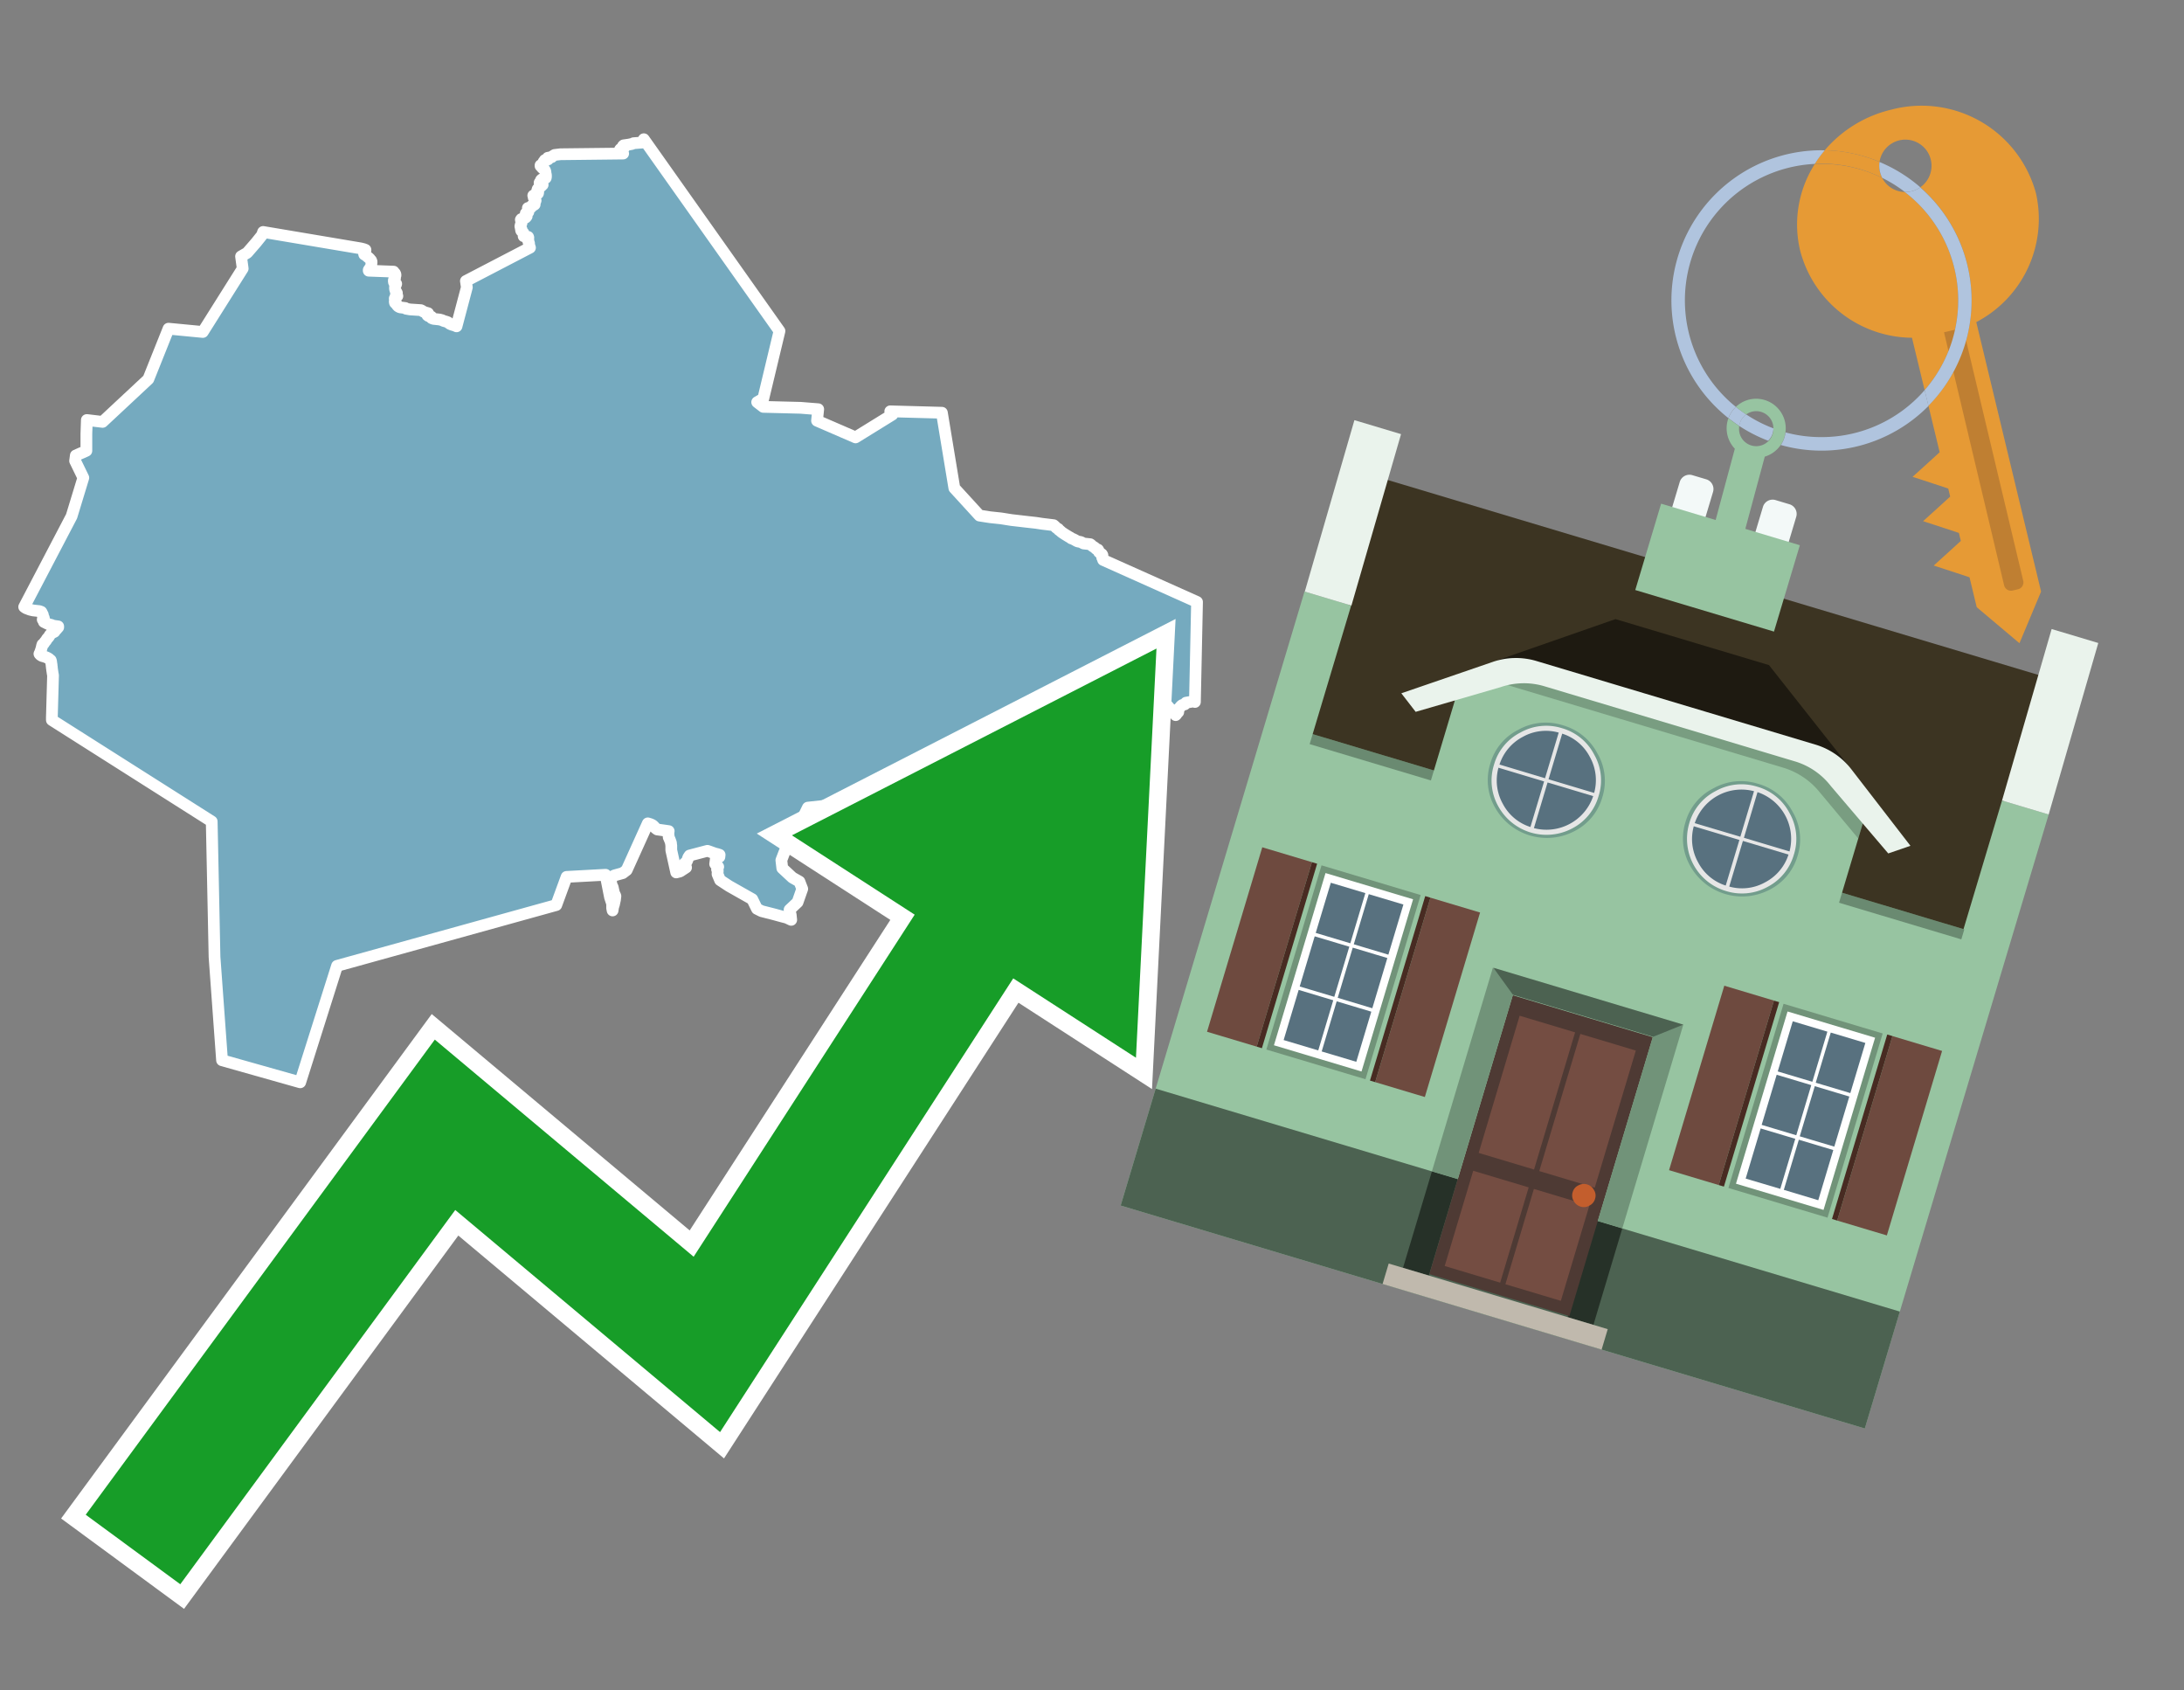 <svg id="Text" xmlns="http://www.w3.org/2000/svg" width="93.05" height="72" viewBox="0 0 93.05 72"><rect x="0" y="0" width="93.05" height="72" fill="#808080" stroke="none"/><polygon points="3.05,21.99 3.55,20.35 3.2,19.63 3.23,19.4 3.41,19.32 3.55,19.26 3.68,19.2 3.68,18.48 3.7,17.89 4.37,17.97 6.32,16.15 7.18,14 8.64,14.14 10.34,11.44 10.27,10.92 10.53,10.77 10.92,10.32 11.16,10.02 11.21,9.88 15.37,10.58 15.49,10.61 15.57,10.64 15.57,10.67 15.55,10.7 15.54,10.73 15.51,10.8 15.52,10.84 15.59,10.88 15.67,10.95 15.72,10.99 15.76,11.03 15.78,11.06 15.81,11.09 15.83,11.14 15.83,11.18 15.83,11.21 15.82,11.24 15.82,11.29 15.82,11.32 15.8,11.36 15.78,11.4 15.73,11.47 15.71,11.5 15.71,11.53 16.77,11.57 16.77,11.6 16.82,11.63 16.84,11.66 16.85,11.7 16.85,11.73 16.8,11.76 16.8,11.79 16.83,11.82 16.83,11.85 16.8,11.88 16.8,11.91 16.78,11.94 16.78,12 16.79,12.03 16.84,12.06 16.88,12.09 16.87,12.12 16.86,12.15 16.84,12.18 16.83,12.21 16.83,12.27 16.83,12.31 16.84,12.34 16.85,12.38 16.87,12.41 16.89,12.44 16.91,12.48 16.89,12.52 16.87,12.55 16.9,12.58 16.93,12.61 16.87,12.64 16.84,12.67 16.82,12.71 16.82,12.74 16.83,12.77 16.84,12.8 16.82,12.83 16.82,12.87 16.83,12.9 16.86,12.93 16.9,12.96 16.92,13 16.94,13.03 16.98,13.06 17.04,13.09 17.27,13.12 17.3,13.15 17.47,13.18 17.93,13.21 17.99,13.24 18.03,13.27 18.1,13.3 18.24,13.34 18.25,13.37 18.23,13.4 18.21,13.43 18.25,13.46 18.38,13.49 18.38,13.52 18.39,13.55 18.46,13.58 18.73,13.61 18.84,13.64 18.9,13.67 19.01,13.7 19.09,13.73 19.12,13.76 19.18,13.8 19.25,13.83 19.39,13.87 19.45,13.9 19.89,12.24 19.85,11.97 22.58,10.55 22.56,10.49 22.55,10.45 22.54,10.42 22.54,10.39 22.54,10.36 22.51,10.29 22.51,10.26 22.51,10.22 22.47,10.18 22.48,10.15 22.51,10.12 22.5,10.09 22.31,10.06 22.31,9.98 22.3,9.95 22.3,9.92 22.21,9.83 22.2,9.8 22.22,9.77 22.19,9.74 22.19,9.71 22.18,9.68 22.17,9.64 22.19,9.56 22.21,9.53 22.22,9.5 22.21,9.47 22.21,9.43 22.2,9.4 22.19,9.36 22.21,9.33 22.32,9.3 22.39,9.27 22.42,9.24 22.44,9.21 22.42,9.18 22.42,9.15 22.44,9.12 22.4,9.09 22.43,9.06 22.51,9.03 22.51,9 22.51,8.97 22.52,8.92 22.5,8.89 22.49,8.86 22.63,8.83 22.64,8.8 22.65,8.77 22.74,8.74 22.78,8.71 22.78,8.68 22.78,8.65 22.78,8.6 22.81,8.57 22.82,8.54 22.78,8.51 22.79,8.48 22.76,8.45 22.74,8.42 22.74,8.39 22.74,8.36 22.72,8.33 22.77,8.3 22.86,8.27 22.92,8.24 22.93,8.21 22.93,8.17 22.92,8.14 22.89,8.11 22.9,8.08 22.91,8.05 22.98,8.01 22.98,7.97 23.06,7.93 23.08,7.9 23.12,7.87 23.08,7.84 22.99,7.81 22.99,7.78 23.01,7.75 23.05,7.72 23.05,7.67 23.08,7.64 23.17,7.61 23.25,7.58 23.26,7.55 23.26,7.51 23.26,7.46 23.25,7.41 23.24,7.38 23.24,7.33 23.23,7.29 23.22,7.26 23.2,7.23 23.15,7.19 23.1,7.15 23.07,7.11 23.03,7.07 23.03,7.04 23.14,7.01 23.15,6.98 23.16,6.95 23.16,6.92 23.16,6.89 23.2,6.85 23.21,6.82 23.35,6.79 23.34,6.76 23.34,6.72 23.51,6.69 23.53,6.66 23.58,6.63 23.63,6.6 23.88,6.57 26.55,6.54 26.51,6.5 26.5,6.47 26.49,6.44 26.47,6.41 26.41,6.38 26.43,6.35 26.54,6.32 26.59,6.29 26.57,6.26 26.54,6.22 26.57,6.19 26.78,6.16 26.93,6.13 26.99,6.1 27.39,6.07 27.4,6.03 27.4,6 27.41,5.96 27.43,5.93 33.21,14.1 32.52,16.98 32.26,17.13 32.52,17.33 34.11,17.37 34.86,17.43 34.81,17.92 36.45,18.63 38.02,17.66 37.93,17.52 40.13,17.58 40.66,20.79 41.73,21.96 42.18,22.03 42.65,22.08 43.09,22.15 43.78,22.23 44.14,22.27 44.4,22.31 44.65,22.34 44.89,22.37 44.96,22.43 44.98,22.46 45.02,22.49 45.09,22.53 45.11,22.57 45.17,22.61 45.2,22.64 45.25,22.68 45.37,22.76 45.55,22.87 45.61,22.9 45.64,22.93 45.72,22.96 45.8,23 45.85,23.03 45.91,23.06 46.06,23.09 46.11,23.12 46.17,23.15 46.45,23.18 46.49,23.21 46.54,23.26 46.59,23.29 46.64,23.32 46.67,23.35 46.7,23.38 46.78,23.41 46.8,23.44 46.81,23.47 46.82,23.51 46.85,23.54 46.91,23.58 46.95,23.61 46.97,23.65 46.96,23.7 46.96,23.75 46.98,23.78 46.99,23.82 47,23.85 51,25.64 50.91,29.9 50.88,29.87 50.53,29.93 50.52,29.96 50.48,30 50.37,30.03 50.33,30.06 50.3,30.09 50.28,30.12 50.25,30.15 50.24,30.18 50.18,30.21 50.18,30.24 50.19,30.29 50.2,30.33 50.17,30.36 50.14,30.39 50.12,30.43 50.09,30.46 49.55,29.84 49.52,29.81 49.5,29.77 49.49,29.74 49.45,29.71 49.46,29.68 49.47,29.65 49.45,29.62 49.43,29.59 49.34,29.56 49.3,29.53 49.3,29.49 49.24,29.46 49.03,29.43 49.02,29.4 48.99,29.37 48.97,29.33 48.95,29.3 48.66,29.27 48.63,29.24 48.43,29.21 48.26,29.18 48.17,29.15 48.12,29.12 47.93,29.09 46.74,29.06 46.71,29.02 46.68,28.99 46.66,28.96 46.58,28.93 46.54,28.89 46.53,28.86 46.34,28.83 43.27,30.51 43.24,30.58 43.22,30.62 43.18,30.71 43.15,30.76 43.12,30.83 43.08,30.92 43.04,31 42.97,31.15 42.91,31.27 42.87,31.35 42.84,31.42 42.81,31.48 42.78,31.53 42.76,31.58 42.74,31.63 42.72,31.69 42.7,31.72 42.7,31.77 42.69,31.81 42.68,31.85 42.69,31.88 42.68,31.91 42.68,31.97 42.67,32 42.69,32.06 42.69,32.1 42.68,32.13 42.67,32.17 42.72,32.21 42.72,32.24 42.67,32.28 42.67,32.34 42.67,32.42 42.7,32.45 42.68,32.48 42.62,32.51 42.59,32.56 42.58,32.59 42.58,32.63 42.59,32.67 42.57,32.74 42.53,32.77 42.52,32.82 42.48,32.85 42.45,32.93 42.45,32.98 42.42,33.02 42.44,33.05 42.37,33.09 42.37,33.14 42.32,33.17 42.31,33.2 42.29,33.24 42.26,33.27 42.26,33.32 42.23,33.35 42.19,33.39 42.18,33.42 42.18,33.46 42.18,33.51 42.16,33.54 42.11,33.58 42.13,33.61 42.14,33.64 42.12,33.67 42.1,33.73 42.04,33.77 39.86,33.81 34.42,34.4 33.95,35.36 33.63,35.85 33.42,36.3 33.29,36.64 33.33,36.98 33.76,37.38 34.06,37.55 34.18,37.86 33.98,38.43 33.64,38.75 33.69,38.98 33.71,39.18 33.52,39.09 33.29,39.03 33,38.95 32.45,38.81 32.25,38.71 32.05,38.3 31.06,37.74 30.68,37.49 30.57,37.23 30.58,37.09 30.55,37.03 30.6,36.92 30.47,36.8 30.5,36.57 30.65,36.5 30.66,36.41 30.57,36.38 30.45,36.35 30.23,36.27 30.14,36.24 29.38,36.44 29.36,36.47 29.32,36.53 29.3,36.6 29.27,36.67 29.25,36.71 29.23,36.74 29.17,36.77 29.18,36.83 29.2,36.86 29.21,36.89 29.23,36.95 28.97,37.12 28.81,37.16 28.6,36.21 28.6,36.16 28.6,36.13 28.6,36.09 28.6,36.04 28.6,36 28.59,35.97 28.59,35.92 28.58,35.88 28.55,35.8 28.54,35.77 28.52,35.73 28.51,35.7 28.49,35.66 28.49,35.62 28.48,35.57 28.48,35.53 28.48,35.48 28.48,35.44 28.49,35.4 28,35.33 27.96,35.3 27.92,35.27 27.89,35.23 27.85,35.19 27.82,35.16 27.77,35.13 27.7,35.1 27.6,35.07 26.7,37.06 26.53,37.19 26.17,37.29 26.12,37.32 25.99,37.41 25.98,37.44 26.03,37.52 26.04,37.59 26.04,37.63 26.06,37.7 26.1,37.78 26.11,37.81 26.13,37.91 26.14,37.95 26.15,37.99 26.15,38.03 26.17,38.06 26.19,38.1 26.21,38.14 26.22,38.17 26.21,38.25 26.2,38.34 26.19,38.37 26.16,38.52 26.14,38.58 26.13,38.61 26.12,38.65 26.1,38.78 26.08,38.68 26.08,38.49 25.99,38.22 25.8,37.26 24.14,37.35 23.7,38.55 14.36,41.14 12.79,46.1 9.46,45.16 9.36,43.79 9.14,40.76 9.02,34.99 2.21,30.67 2.21,30.55 2.26,28.76 2.25,28.72 2.24,28.66 2.23,28.59 2.22,28.53 2.22,28.5 2.21,28.47 2.21,28.42 2.2,28.37 2.2,28.34 2.19,28.27 2.18,28.22 2.18,28.18 2.17,28.15 2.16,28.12 2.12,28.09 2.09,28.06 2.04,28.03 1.98,28 1.9,27.97 1.79,27.94 1.74,27.91 1.7,27.88 1.68,27.85 1.7,27.82 1.71,27.78 1.73,27.74 1.74,27.7 1.75,27.67 1.76,27.64 1.77,27.6 1.78,27.57 1.79,27.51 1.8,27.48 1.81,27.45 1.86,27.42 1.88,27.39 1.9,27.35 1.94,27.31 1.97,27.27 1.99,27.23 2.02,27.19 2.05,27.16 2.09,27.11 2.11,27.07 2.13,27.04 2.16,27.01 2.19,26.97 2.26,26.94 2.32,26.91 2.34,26.88 2.36,26.85 2.39,26.82 2.42,26.79 2.44,26.76 2.48,26.72 2.48,26.68 2.26,26.65 2.2,26.62 2.08,26.59 2.01,26.56 1.95,26.53 1.87,26.49 1.87,26.45 1.87,26.42 1.82,26.39 1.84,26.36 1.87,26.33 1.86,26.3 1.83,26.27 1.83,26.24 1.83,26.2 1.82,26.17 1.79,26.14 1.78,26.09 1.76,26.06 1.68,26.03 1.41,26 1.28,25.97 1.2,25.94 1.12,25.91 1.07,25.88 1.03,25.85 " fill="#75aabf" stroke="#fff" stroke-linejoin="round" stroke-width="0.5"/><polygon points="49.272 27.624 33.741 35.58 38.97 38.959 29.553 53.529 18.525 44.281 3.652 64.518 7.681 67.479 19.396 51.538 30.678 60.999 43.169 41.673 48.398 45.053 49.272 27.624" fill="none" stroke="#fff" stroke-miterlimit="10" stroke-width="1.5"/><polygon points="49.272 27.624 33.741 35.58 38.97 38.959 29.553 53.529 18.525 44.281 3.652 64.518 7.681 67.479 19.396 51.538 30.678 60.999 43.169 41.673 48.398 45.053 49.272 27.624" fill="#179d28"/><path d="M80.19,7.577a1.16,1.16,0,0,1-.094-.251,1.114,1.114,0,0,1-.018-.429A6.367,6.367,0,0,0,77.743,6.4a5.269,5.269,0,0,0-.423.577c.1,0,.192-.007.288-.007A5.794,5.794,0,0,1,80.19,7.577Z" fill="#e69a35"/><path d="M77.608,6.4A6.394,6.394,0,0,0,73.64,17.81a1.26,1.26,0,0,1,.317-.48A5.821,5.821,0,0,1,77.32,6.981a5.269,5.269,0,0,1,.423-.577Z" fill="#b0c4de"/><path d="M84.2,13.72a4.962,4.962,0,0,0,2.545-5.48,5.047,5.047,0,0,0-6.179-3.566A5.322,5.322,0,0,0,77.743,6.4a6.367,6.367,0,0,1,2.335.493,1.114,1.114,0,1,1,1.736,1.084,6.392,6.392,0,0,1,.347,9.3l.479,1.985-.438.4-.716.648.92.3.6.2.082.341-.438.4-.716.648.92.3.605.2.082.341-.438.4-.716.649.92.3.605.2.307,1.274,1.821,1.534.921-2.2Z" fill="#e69a35"/><path d="M81.154,8.179a1.115,1.115,0,0,1-.964-.6,5.794,5.794,0,0,0-2.582-.6c-.1,0-.192,0-.288.007a4.783,4.783,0,0,0-.625,3.685,4.962,4.962,0,0,0,4.765,3.715L82,16.617a5.82,5.82,0,0,0-.846-8.438Z" fill="#e69a35"/><path d="M74.1,18.142a6.386,6.386,0,0,0,1.232.63.73.73,0,0,0,.224-.527h0a5.783,5.783,0,0,1-1.159-.593A.733.733,0,0,0,74.1,18.142Z" fill="#b0c4de"/><path d="M74.4,17.652q-.228-.152-.44-.322a1.26,1.26,0,0,0-.317.48c.148.117.3.228.46.332A.733.733,0,0,1,74.4,17.652Z" fill="#b0c4de"/><path d="M74.824,16.984a1.257,1.257,0,0,0-.867.346c.141.114.288.222.44.322a.731.731,0,0,1,1.159.593h0a.732.732,0,1,1-1.463,0,.7.7,0,0,1,.007-.1c-.158-.1-.312-.215-.46-.332a1.258,1.258,0,0,0,.273,1.3l-.979,3.635,1.275.341.98-3.639a1.266,1.266,0,0,0,.681-.5,1.249,1.249,0,0,0,.2-.538,1.328,1.328,0,0,0,.012-.168A1.262,1.262,0,0,0,74.824,16.984Z" fill="#97c4a1"/><path d="M85.974,25.1l-.226.053a.3.3,0,0,1-.362-.223l-2.56-10.777.81-.193L86.2,24.736A.3.3,0,0,1,85.974,25.1Z" fill="#bf7f32"/><path d="M80.1,7.326a1.16,1.16,0,0,0,.094.251,5.833,5.833,0,0,1,.964.6,1.137,1.137,0,0,0,.287-.031,1.108,1.108,0,0,0,.373-.167A6.371,6.371,0,0,0,80.078,6.9,1.114,1.114,0,0,0,80.1,7.326Z" fill="#b0c4de"/><path d="M77.608,18.618a5.836,5.836,0,0,1-1.534-.2,1.24,1.24,0,0,1-.2.537,6.4,6.4,0,0,0,6.291-1.666L82,16.617A5.807,5.807,0,0,1,77.608,18.618Z" fill="#b0c4de"/><path d="M81.814,7.981a1.108,1.108,0,0,1-.373.167,1.137,1.137,0,0,1-.287.031A5.82,5.82,0,0,1,82,16.617l.161.667a6.392,6.392,0,0,0-.347-9.3Z" fill="#b0c4de"/><polygon points="83.79 39.753 55.78 31.364 58.988 20.404 86.964 28.783 83.79 39.753 83.79 39.753" fill="#3c3422" fill-rule="evenodd"/><polygon points="81.705 53.32 87.284 34.692 85.297 34.097 83.656 39.575 55.926 31.269 57.567 25.791 55.579 25.196 47.746 51.348 79.451 60.844 81.705 53.32" fill="#97c4a1" fill-rule="evenodd"/><rect x="69.522" y="21.148" width="0.444" height="28.983" transform="translate(15.592 92.226) rotate(-73.326)" opacity="0.3"/><polygon points="87.284 34.692 85.297 34.097 87.411 26.793 89.398 27.388 87.284 34.692 87.284 34.692" fill="#eaf3ec" fill-rule="evenodd"/><polygon points="57.578 25.794 55.591 25.199 57.705 17.896 59.692 18.491 57.578 25.794 57.578 25.794" fill="#eaf3ec" fill-rule="evenodd"/><polygon points="79.451 60.844 80.943 55.865 49.238 46.369 47.747 51.348 79.451 60.844 79.451 60.844" fill="#4c6251" fill-rule="evenodd"/><path d="M71.566,20.528l-.522,1.743,1.418.425.523-1.744a.432.432,0,0,0-.289-.536l-.593-.177A.431.431,0,0,0,71.566,20.528Z" fill="#f3f9f8" fill-rule="evenodd"/><path d="M75.111,21.589l-.522,1.743,1.418.425.522-1.743a.43.43,0,0,0-.289-.536l-.593-.178A.43.43,0,0,0,75.111,21.589Z" fill="#f3f9f8" fill-rule="evenodd"/><polygon points="75.368 28.329 68.829 26.37 63.807 28.121 78.733 32.591 75.368 28.329" fill="#1e1a11"/><polygon points="78.248 32.422 64.442 28.287 62.236 28.998 60.064 36.247 77.453 41.455 79.651 34.116 78.248 32.422" fill="#97c4a1"/><path d="M77.74,32.516S65.088,28.725,65,28.7l-.938.43,11.892,3.562a3.175,3.175,0,0,1,1.532,1l1.685,2.02.327-1.09Z" fill-rule="evenodd" opacity="0.2"/><path d="M77.35,31.716,65.458,28.154a3.041,3.041,0,0,0-1.854.037l-3.9,1.339.611.79,3.626-1.054a3.045,3.045,0,0,1,1.855-.037l10.673,3.2A3.028,3.028,0,0,1,78,33.477l2.45,2.874.945-.325-2.518-3.26A3.036,3.036,0,0,0,77.35,31.716Z" fill="#eaf3ec"/><polygon points="76.683 23.223 70.773 21.453 69.671 25.132 75.581 26.902 76.683 23.223 76.683 23.223" fill="#97c4a1" fill-rule="evenodd"/><g id="Symbol_9_0_Layer2_0_MEMBER_8_MEMBER_21_MEMBER_0_FILL" data-name="Symbol 9 0 Layer2 0 MEMBER 8 MEMBER 21 MEMBER 0 FILL"><path d="M66.584,30.892a2.39,2.39,0,0,0-1.891.189,2.317,2.317,0,0,0-1.2,1.448A2.345,2.345,0,0,0,63.7,34.4a2.528,2.528,0,0,0,3.367,1.008,2.339,2.339,0,0,0,1.2-1.447,2.313,2.313,0,0,0-.208-1.87A2.394,2.394,0,0,0,66.584,30.892Z" fill="#729d8c"/></g><g id="Symbol_9_0_Layer2_0_MEMBER_8_MEMBER_21_MEMBER_1_FILL" data-name="Symbol 9 0 Layer2 0 MEMBER 8 MEMBER 21 MEMBER 1 FILL"><path d="M66.547,31.016a2.241,2.241,0,0,0-1.769.185,2.213,2.213,0,0,0-1.127,1.376,2.239,2.239,0,0,0,.185,1.768,2.341,2.341,0,0,0,3.145.942,2.234,2.234,0,0,0,1.126-1.376,2.207,2.207,0,0,0-.185-1.768A2.237,2.237,0,0,0,66.547,31.016Z" fill="#e6e6e6"/></g><g id="Symbol_9_0_Layer2_0_MEMBER_8_MEMBER_21_MEMBER_2_MEMBER_0_FILL" data-name="Symbol 9 0 Layer2 0 MEMBER 8 MEMBER 21 MEMBER 2 MEMBER 0 FILL"><path d="M65.787,33.284,63.843,32.7a2.036,2.036,0,0,0,.186,1.539,2.015,2.015,0,0,0,1.175.986Z" fill="#58717f"/></g><g id="Symbol_9_0_Layer2_0_MEMBER_8_MEMBER_21_MEMBER_2_MEMBER_1_FILL" data-name="Symbol 9 0 Layer2 0 MEMBER 8 MEMBER 21 MEMBER 2 MEMBER 1 FILL"><path d="M65.827,33.148l.582-1.944a2.01,2.01,0,0,0-1.523.178,2.037,2.037,0,0,0-1,1.183Z" fill="#58717f"/></g><g id="Symbol_9_0_Layer2_0_MEMBER_8_MEMBER_21_MEMBER_2_MEMBER_2_FILL" data-name="Symbol 9 0 Layer2 0 MEMBER 8 MEMBER 21 MEMBER 2 MEMBER 2 FILL"><path d="M67.878,33.91l-1.943-.582-.582,1.944a2.1,2.1,0,0,0,2.525-1.362Z" fill="#58717f"/></g><g id="Symbol_9_0_Layer2_0_MEMBER_8_MEMBER_21_MEMBER_2_MEMBER_3_FILL" data-name="Symbol 9 0 Layer2 0 MEMBER 8 MEMBER 21 MEMBER 2 MEMBER 3 FILL"><path d="M66.558,31.249l-.582,1.943,1.943.582a2.031,2.031,0,0,0-.186-1.539A2.009,2.009,0,0,0,66.558,31.249Z" fill="#58717f"/></g><g id="Symbol_9_0_Layer2_0_MEMBER_8_MEMBER_21_MEMBER_0_FILL-2" data-name="Symbol 9 0 Layer2 0 MEMBER 8 MEMBER 21 MEMBER 0 FILL"><path d="M74.9,33.384a2.4,2.4,0,0,0-1.891.189,2.316,2.316,0,0,0-1.2,1.448,2.341,2.341,0,0,0,.209,1.87A2.527,2.527,0,0,0,75.387,37.9a2.345,2.345,0,0,0,1.2-1.447,2.314,2.314,0,0,0-.209-1.87A2.389,2.389,0,0,0,74.9,33.384Z" fill="#729d8c"/></g><g id="Symbol_9_0_Layer2_0_MEMBER_8_MEMBER_21_MEMBER_1_FILL-2" data-name="Symbol 9 0 Layer2 0 MEMBER 8 MEMBER 21 MEMBER 1 FILL"><path d="M74.867,33.508a2.239,2.239,0,0,0-1.768.185,2.21,2.21,0,0,0-1.127,1.376,2.316,2.316,0,0,0,1.564,2.883,2.261,2.261,0,0,0,1.765-.173A2.237,2.237,0,0,0,76.428,36.4a2.209,2.209,0,0,0-.185-1.769A2.239,2.239,0,0,0,74.867,33.508Z" fill="#e6e6e6"/></g><g id="Symbol_9_0_Layer2_0_MEMBER_8_MEMBER_21_MEMBER_2_MEMBER_0_FILL-2" data-name="Symbol 9 0 Layer2 0 MEMBER 8 MEMBER 21 MEMBER 2 MEMBER 0 FILL"><path d="M74.107,35.776l-1.943-.582a2.031,2.031,0,0,0,.186,1.539,2.009,2.009,0,0,0,1.175.986Z" fill="#58717f"/></g><g id="Symbol_9_0_Layer2_0_MEMBER_8_MEMBER_21_MEMBER_2_MEMBER_1_FILL-2" data-name="Symbol 9 0 Layer2 0 MEMBER 8 MEMBER 21 MEMBER 2 MEMBER 1 FILL"><path d="M74.148,35.64,74.73,33.7a2.1,2.1,0,0,0-2.525,1.362Z" fill="#58717f"/></g><g id="Symbol_9_0_Layer2_0_MEMBER_8_MEMBER_21_MEMBER_2_MEMBER_2_FILL-2" data-name="Symbol 9 0 Layer2 0 MEMBER 8 MEMBER 21 MEMBER 2 MEMBER 2 FILL"><path d="M76.2,36.4l-1.943-.582-.582,1.944a2.015,2.015,0,0,0,1.523-.178A2.036,2.036,0,0,0,76.2,36.4Z" fill="#58717f"/></g><g id="Symbol_9_0_Layer2_0_MEMBER_8_MEMBER_21_MEMBER_2_MEMBER_3_FILL-2" data-name="Symbol 9 0 Layer2 0 MEMBER 8 MEMBER 21 MEMBER 2 MEMBER 3 FILL"><path d="M74.879,33.741,74.3,35.684l1.943.582a2.1,2.1,0,0,0-1.361-2.525Z" fill="#58717f"/></g><polygon points="51.426 43.946 53.542 44.58 55.896 36.723 53.78 36.089 51.426 43.946 51.426 43.946" fill="#6e4a3f" fill-rule="evenodd"/><polygon points="53.542 44.58 53.764 44.647 56.117 36.789 55.896 36.723 53.542 44.58 53.542 44.58" fill="#482b22" fill-rule="evenodd"/><polygon points="60.706 46.726 58.59 46.092 60.943 38.235 63.059 38.868 60.706 46.726 60.706 46.726" fill="#6e4a3f" fill-rule="evenodd"/><polygon points="58.59 46.092 58.368 46.026 60.722 38.168 60.943 38.235 58.59 46.092 58.59 46.092" fill="#482b22" fill-rule="evenodd"/><rect x="53.146" y="39.209" width="8.19" height="4.408" transform="translate(1.145 84.365) rotate(-73.326)" fill="#719379"/><polygon points="60.205 38.304 56.474 37.187 54.277 44.522 58.008 45.639 60.205 38.304 60.205 38.304" fill="#fff" fill-rule="evenodd"/><path d="M59.792,38.527l-.64,2.136-1.474-.442.639-2.135,1.475.441Zm-1.621-.485-.64,2.136-1.474-.442L56.7,37.6l1.474.442Zm-2.158,1.84,1.475.441-.64,2.136-1.474-.441.639-2.136Zm-.683,2.282,1.474.441-.639,2.136L54.69,44.3l.64-2.135Zm.981,2.621.639-2.136,1.475.442-.64,2.135-1.474-.441Zm2.158-1.84L56.994,42.5l.64-2.136,1.474.442-.639,2.136Z" fill="#58717f" fill-rule="evenodd"/><polygon points="80.39 52.621 78.274 51.988 80.628 44.13 82.743 44.764 80.39 52.621 80.39 52.621" fill="#6e4a3f" fill-rule="evenodd"/><polygon points="78.274 51.988 78.053 51.921 80.406 44.064 80.628 44.13 78.274 51.988 78.274 51.988" fill="#482b22" fill-rule="evenodd"/><polygon points="71.111 49.842 73.227 50.476 75.58 42.619 73.464 41.985 71.111 49.842 71.111 49.842" fill="#6e4a3f" fill-rule="evenodd"/><polygon points="73.227 50.476 73.448 50.542 75.802 42.685 75.58 42.619 73.227 50.476 73.227 50.476" fill="#482b22" fill-rule="evenodd"/><rect x="72.83" y="45.105" width="8.19" height="4.408" transform="translate(9.534 107.426) rotate(-73.326)" fill="#719379"/><polygon points="76.159 43.083 79.889 44.2 77.692 51.535 73.962 50.418 76.159 43.083 76.159 43.083" fill="#fff" fill-rule="evenodd"/><path d="M76.381,43.5l1.475.442-.64,2.135-1.475-.441.64-2.136ZM78,43.981l1.474.442-.64,2.136-1.474-.442L78,43.981Zm.791,2.724-.64,2.135L76.679,48.4l.64-2.136,1.474.442Zm-.684,2.282-.639,2.135L76,50.68l.64-2.135,1.474.442Zm-2.26,1.65L74.375,50.2l.639-2.135,1.475.441-.64,2.136Zm-.791-2.724.64-2.135,1.474.441-.639,2.136-1.475-.442Z" fill="#58717f" fill-rule="evenodd"/><polygon points="67.888 56.431 69.118 52.323 68.019 51.994 66.789 56.102 67.888 56.431 67.888 56.431" fill="#263128" fill-rule="evenodd"/><polygon points="60.877 54.331 62.108 50.223 61.007 49.894 59.776 54.002 60.877 54.331 60.877 54.331" fill="#263128" fill-rule="evenodd"/><g id="Symbol_9_0_Layer2_0_MEMBER_8_MEMBER_12_MEMBER_0_FILL" data-name="Symbol 9 0 Layer2 0 MEMBER 8 MEMBER 12 MEMBER 0 FILL"><path d="M70.418,44.178l-5.965-1.786L60.9,54.27l5.964,1.786Z" fill="#4e3a34"/></g><g id="Symbol_9_0_Layer2_0_MEMBER_8_MEMBER_12_MEMBER_1_MEMBER_0_FILL" data-name="Symbol 9 0 Layer2 0 MEMBER 8 MEMBER 12 MEMBER 1 MEMBER 0 FILL"><path d="M65.358,49.815l1.75-5.843-2.363-.708L63,49.107Z" fill="#744d42"/></g><g id="Symbol_9_0_Layer2_0_MEMBER_8_MEMBER_12_MEMBER_1_MEMBER_1_FILL" data-name="Symbol 9 0 Layer2 0 MEMBER 8 MEMBER 12 MEMBER 1 MEMBER 1 FILL"><path d="M67.331,44.039l-1.75,5.842,2.364.708,1.75-5.842Z" fill="#744d42"/></g><g id="Symbol_9_0_Layer2_0_MEMBER_8_MEMBER_12_MEMBER_2_MEMBER_0_FILL" data-name="Symbol 9 0 Layer2 0 MEMBER 8 MEMBER 12 MEMBER 2 MEMBER 0 FILL"><path d="M63.915,54.633l1.215-4.058-2.363-.707-1.215,4.057Z" fill="#744d42"/></g><g id="Symbol_9_0_Layer2_0_MEMBER_8_MEMBER_12_MEMBER_2_MEMBER_1_FILL" data-name="Symbol 9 0 Layer2 0 MEMBER 8 MEMBER 12 MEMBER 2 MEMBER 1 FILL"><path d="M66.5,55.407l1.215-4.057-2.363-.708L64.138,54.7Z" fill="#744d42"/></g><g id="Symbol_9_0_Layer2_0_MEMBER_8_MEMBER_13_FILL" data-name="Symbol 9 0 Layer2 0 MEMBER 8 MEMBER 13 FILL"><path d="M67.959,51.058a.439.439,0,0,0-.045-.367.487.487,0,0,0-.669-.2.445.445,0,0,0-.239.282.457.457,0,0,0,.041.378.481.481,0,0,0,.293.242.459.459,0,0,0,.377-.042A.453.453,0,0,0,67.959,51.058Z" fill="#c35e2d"/></g><g id="Symbol_9_0_Layer2_0_MEMBER_8_MEMBER_14_FILL" data-name="Symbol 9 0 Layer2 0 MEMBER 8 MEMBER 14 FILL"><path d="M64.557,42.047l-.951-.833-2.6,8.68,1.1.329Z" fill="#719379"/></g><g id="Symbol_9_0_Layer2_0_MEMBER_8_MEMBER_15_FILL" data-name="Symbol 9 0 Layer2 0 MEMBER 8 MEMBER 15 FILL"><path d="M71.718,43.643l-1.2.19L68.072,52.01l1.046.313Z" fill="#719379"/></g><g id="Symbol_9_0_Layer2_0_MEMBER_8_MEMBER_16_FILL" data-name="Symbol 9 0 Layer2 0 MEMBER 8 MEMBER 16 FILL"><path d="M63.627,41.22l.836,1.156,5.961,1.786,1.294-.519Z" fill="#4c6251"/></g><polygon points="58.905 54.69 59.166 53.819 68.498 56.614 68.237 57.485 58.905 54.69 58.905 54.69" fill="#c0b9ad" fill-rule="evenodd"/></svg>